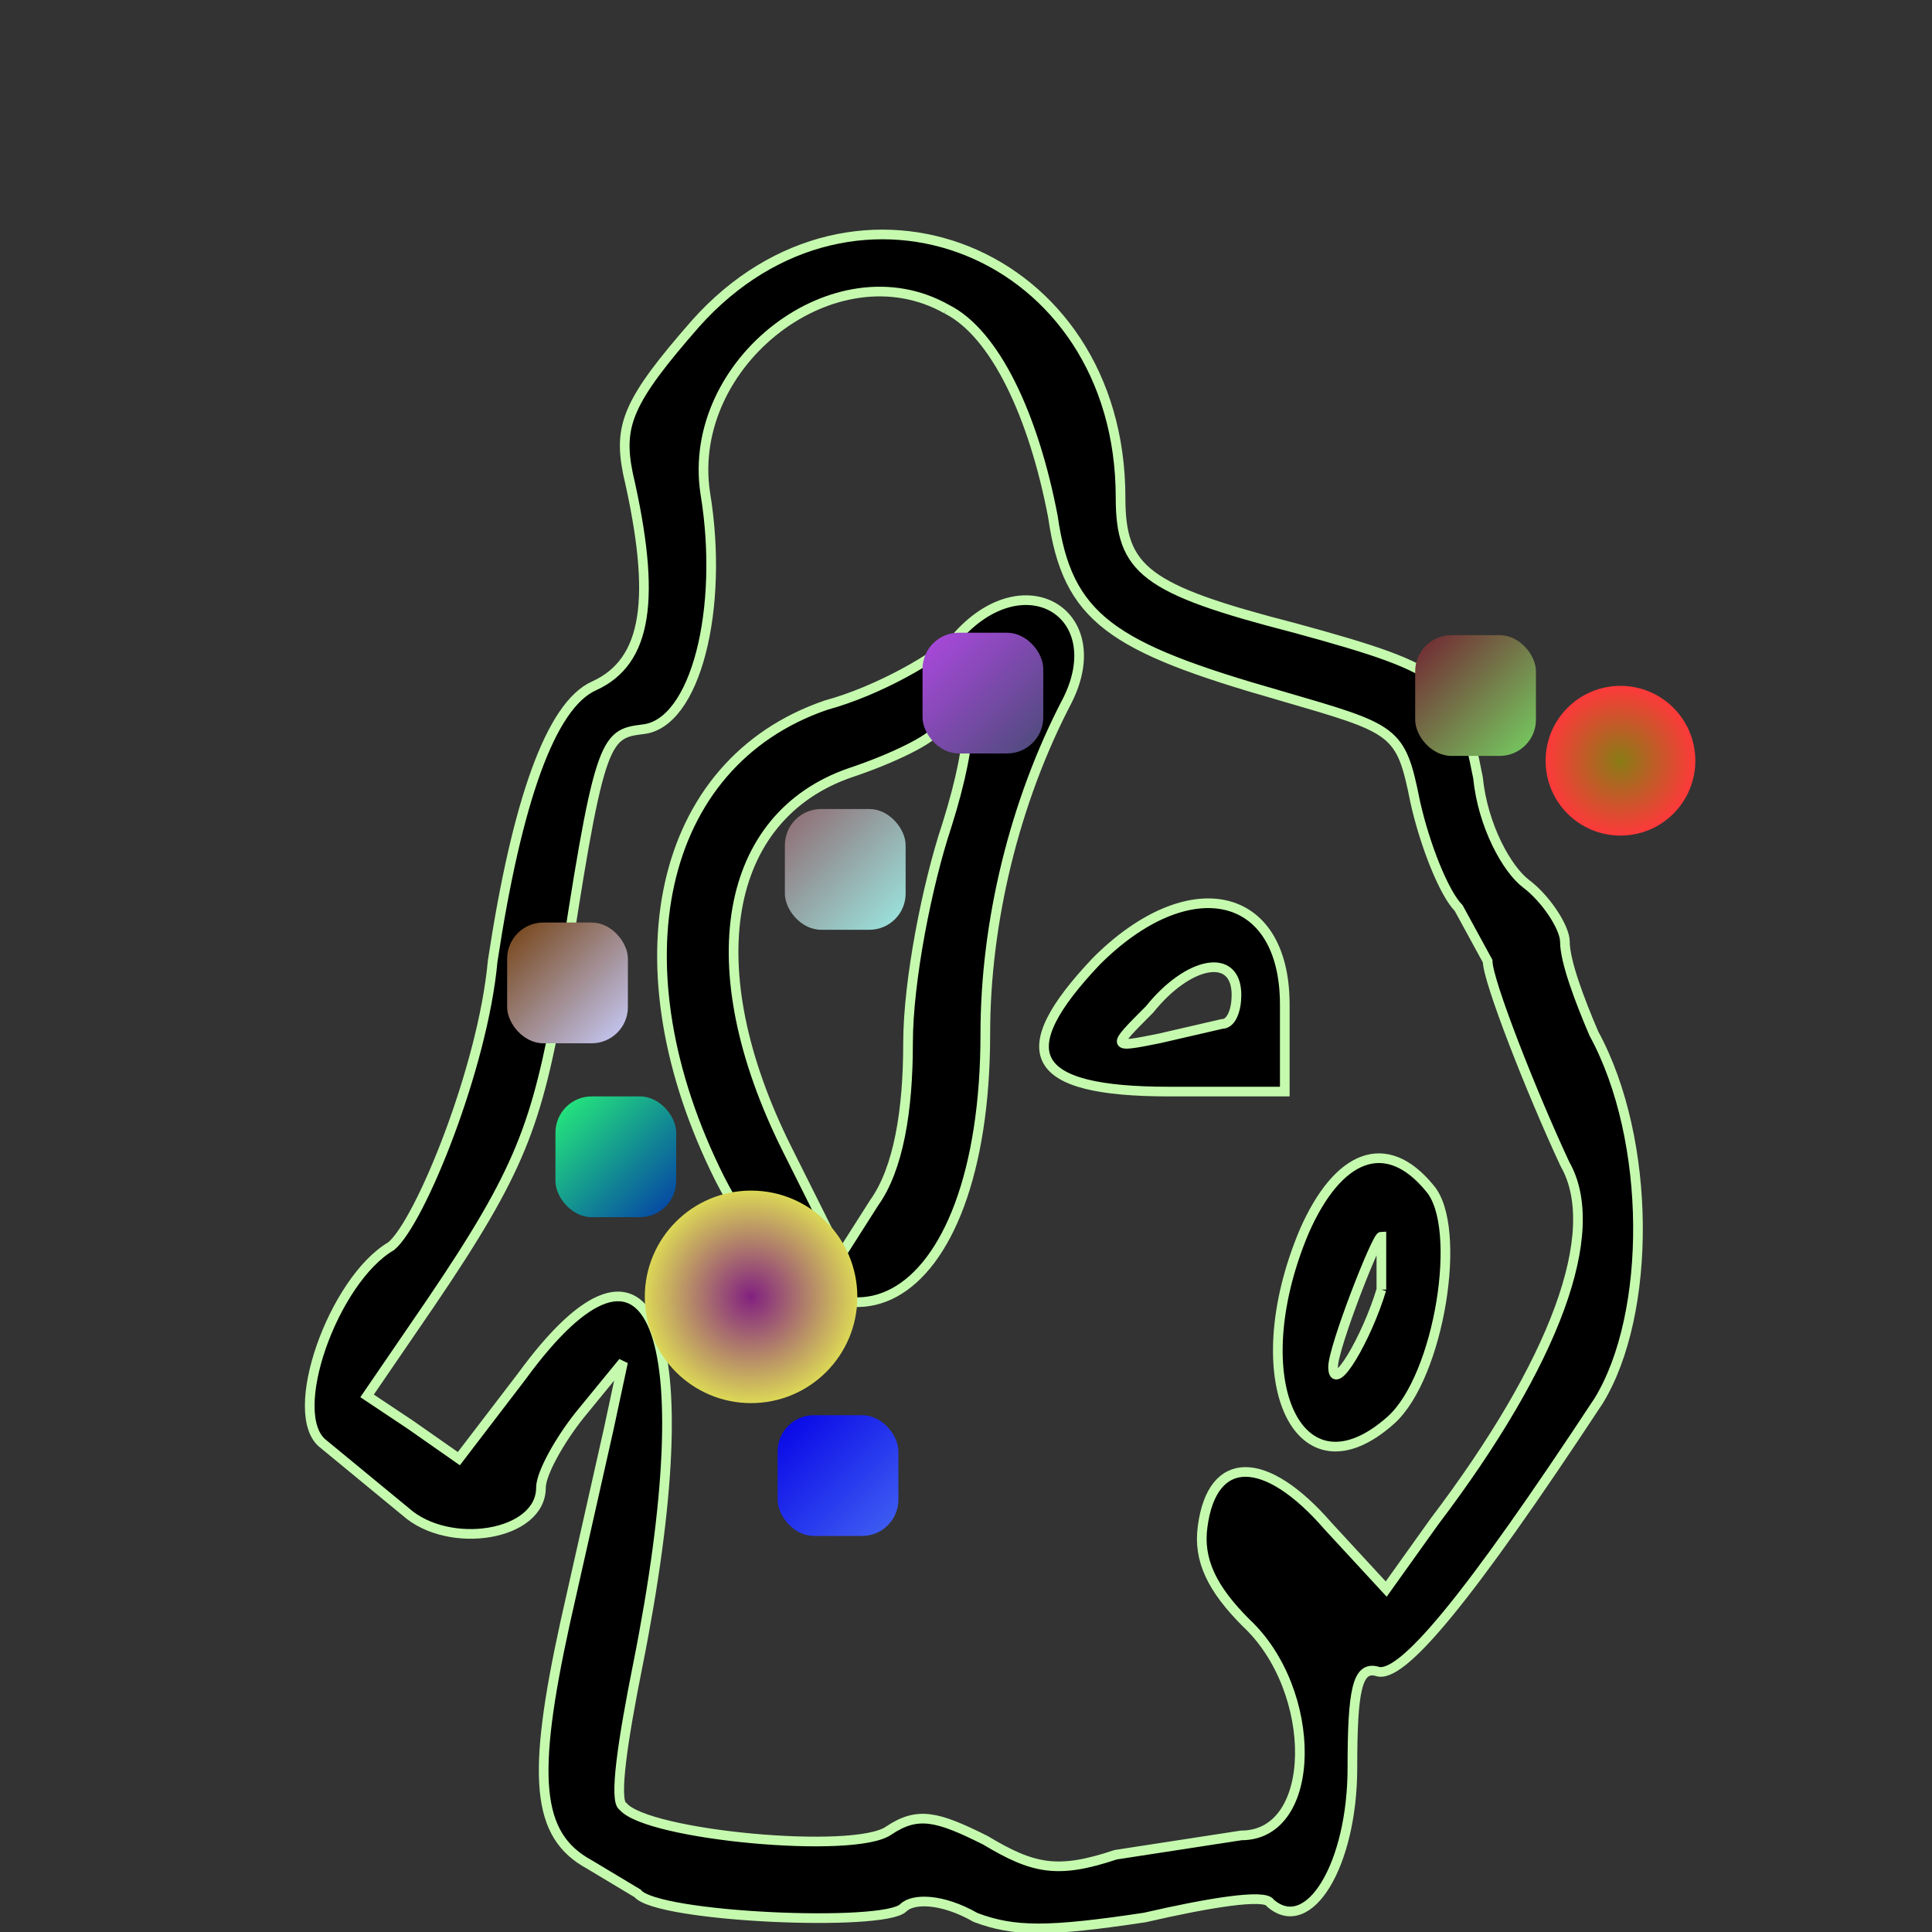 <svg xmlns="http://www.w3.org/2000/svg" xmlns:xlink="http://www.w3.org/1999/xlink" xmlns:svgjs="http://svgjs.dev/svgjs" width="800" height="800" style="background-color:rgb(254,183,28)" viewBox="0 0 800 800"><rect x="0" y="0" width="800" height="800" fill="#333333" stroke="none"/><animate attributeName="fill" values="rgb(75,219,75);rgb(203,168,188)" dur="0.4s" repeatCount="indefinite" /><path transform="scale(2)" d="M144 67c-14 16-16 21-14 31 6 26 4 39-7 44-9 4-16 24-21 57-2 22-15 54-21 59-12 7-22 35-14 41l17 14c9 8 28 5 28-5 0-3 4-10 8-15l9-11-3 14-9 40c-7 32-6 44 5 50l10 6c4 5 51 7 55 3 2-2 8-2 15 2 8 3 15 3 35 0 13-3 25-5 26-3 8 7 17-8 17-28 0-16 1-21 5-20 5 2 19-15 46-56 11-18 11-54-1-76-3-7-6-15-6-19 0-3-4-9-8-12s-9-12-10-22c-4-20-5-22-38-31-31-8-36-12-36-27 0-51-55-73-88-36m52-3c10 5 18 22 22 43 3 21 12 27 47 37 24 7 25 7 28 22 2 9 6 19 9 22l6 11c0 4 9 27 16 42 8 14-2 41-27 74l-10 14-12-13c-13-15-24-15-26 0-1 7 2 13 9 20 15 14 15 44-1 44l-26 4c-12 4-17 3-27-3-10-5-14-6-20-2-7 5-50 1-55-5-2-1 0-14 3-29 14-70 3-97-24-60l-13 17-10-7-9-6 13-19c19-28 22-37 27-64 8-53 9-54 17-55 11-1 17-25 13-49-4-27 27-51 50-38m2 68c-4 4-16 11-27 14-35 12-44 54-22 98 23 45 55 28 55-30 0-23 6-48 17-69 9-18-9-29-23-13m-2 39c-4 12-8 32-8 45 0 14-2 26-7 33l-7 11-11-22c-19-38-13-69 13-78 9-3 17-7 18-9 8-11 8 1 2 20m31 28c-18 19-14 27 15 27h24v-18c0-24-20-28-39-9m29 7c0 3-1 6-3 6l-13 3c-10 2-10 2-2-6 8-10 18-12 18-3m14 49c-13 31-1 56 18 39 10-9 15-40 8-48-9-11-19-7-26 9m16 12c-3 10-10 22-10 16 0-4 9-27 10-27v11" stroke="rgb(197,250,174)" stroke-width="2"/><defs><path id="randomPath" d="M50,50 L150,50 L150,250 L50,250 Z"/><path id="zigzag" d="M170,419 L220,150 L270,251 L420,351 L500,153 210,353 L334,455 L220,255 L195,55 Z"/></defs><defs><linearGradient id="gradient677225" x1="0%" y1="0%" x2="100%" y2="100%"><stop offset="0%" stop-color="rgb(143,105,112)"/><stop offset="100%" stop-color="rgb(155,233,227)"/></linearGradient></defs><rect x="325" y="335" width = "50" height = "50" fill="url(#gradient677225)"  rx="15"><animate attributeName="opacity" values="0;1;0" dur="0.1s" repeatCount="indefinite" /></rect><defs><linearGradient id="gradient803822" x1="0%" y1="0%" x2="100%" y2="100%"><stop offset="0%" stop-color="rgb(5,2,230)"/><stop offset="100%" stop-color="rgb(66,99,243)"/></linearGradient></defs><rect x="322" y="586" width = "50" height = "50" fill="url(#gradient803822)"  rx="15"><animate attributeName="opacity" values="0;1;0" dur="0.1s" repeatCount="indefinite" /></rect><defs><linearGradient id="gradient409910" x1="0%" y1="0%" x2="100%" y2="100%"><stop offset="0%" stop-color="rgb(116,65,17)"/><stop offset="100%" stop-color="rgb(200,205,253)"/></linearGradient></defs><rect x="210" y="382" width = "50" height = "50" fill="url(#gradient409910)"  rx="15"><animate attributeName="opacity" values="0;1;0" dur="0.1s" repeatCount="indefinite" /></rect><defs><radialGradient id="gradient393967"><stop offset="0%" stop-color="rgb(130,33,128)"/><stop offset="100%" stop-color="rgb(220,216,86)"/></radialGradient></defs><circle cx="311" cy="537" r="44" fill="url(#gradient393967)" ><animate attributeName="opacity" values="0;1;0" dur="8s" repeatCount="indefinite" /><animateTransform attributeType="xml" attributeName="transform" type="rotate" from="360" to="0 400 400" dur="8s" repeatCount="indefinite"/><animateMotion dur="8s" repeatCount="indefinite"><mpath href="#zigzag"/></animateMotion></circle><defs><linearGradient id="gradient843730" x1="0%" y1="0%" x2="100%" y2="100%"><stop offset="0%" stop-color="rgb(39,241,121)"/><stop offset="100%" stop-color="rgb(3,60,167)"/></linearGradient></defs><rect x="230" y="454" width = "50" height = "50" fill="url(#gradient843730)"  rx="15"><animate attributeName="opacity" values="0;1;0" dur="0.1s" repeatCount="indefinite" /></rect><defs><radialGradient id="gradient846635"><stop offset="0%" stop-color="rgb(137,124,22)"/><stop offset="100%" stop-color="rgb(253,57,58)"/></radialGradient></defs><circle cx="671" cy="315" r="31" fill="url(#gradient846635)" ><animate attributeName="opacity" values="0;1;0" dur="6s" repeatCount="indefinite" /><animateTransform attributeType="xml" attributeName="transform" type="rotate" from="360" to="0 400 400" dur="6s" repeatCount="indefinite"/><animateMotion dur="6s" repeatCount="indefinite"><mpath href="#zigzag"/></animateMotion></circle><defs><linearGradient id="gradient27286" x1="0%" y1="0%" x2="100%" y2="100%"><stop offset="0%" stop-color="rgb(114,35,49)"/><stop offset="100%" stop-color="rgb(117,209,98)"/></linearGradient></defs><rect x="586" y="263" width = "50" height = "50" fill="url(#gradient27286)"  rx="15"><animate attributeName="opacity" values="0;1;0" dur="0.1s" repeatCount="indefinite" /></rect><defs><linearGradient id="gradient687082" x1="0%" y1="0%" x2="100%" y2="100%"><stop offset="0%" stop-color="rgb(174,72,225)"/><stop offset="100%" stop-color="rgb(75,75,120)"/></linearGradient></defs><rect x="382" y="262" width = "50" height = "50" fill="url(#gradient687082)"  rx="15"><animate attributeName="opacity" values="0;1;0" dur="0.1s" repeatCount="indefinite" /></rect></svg>